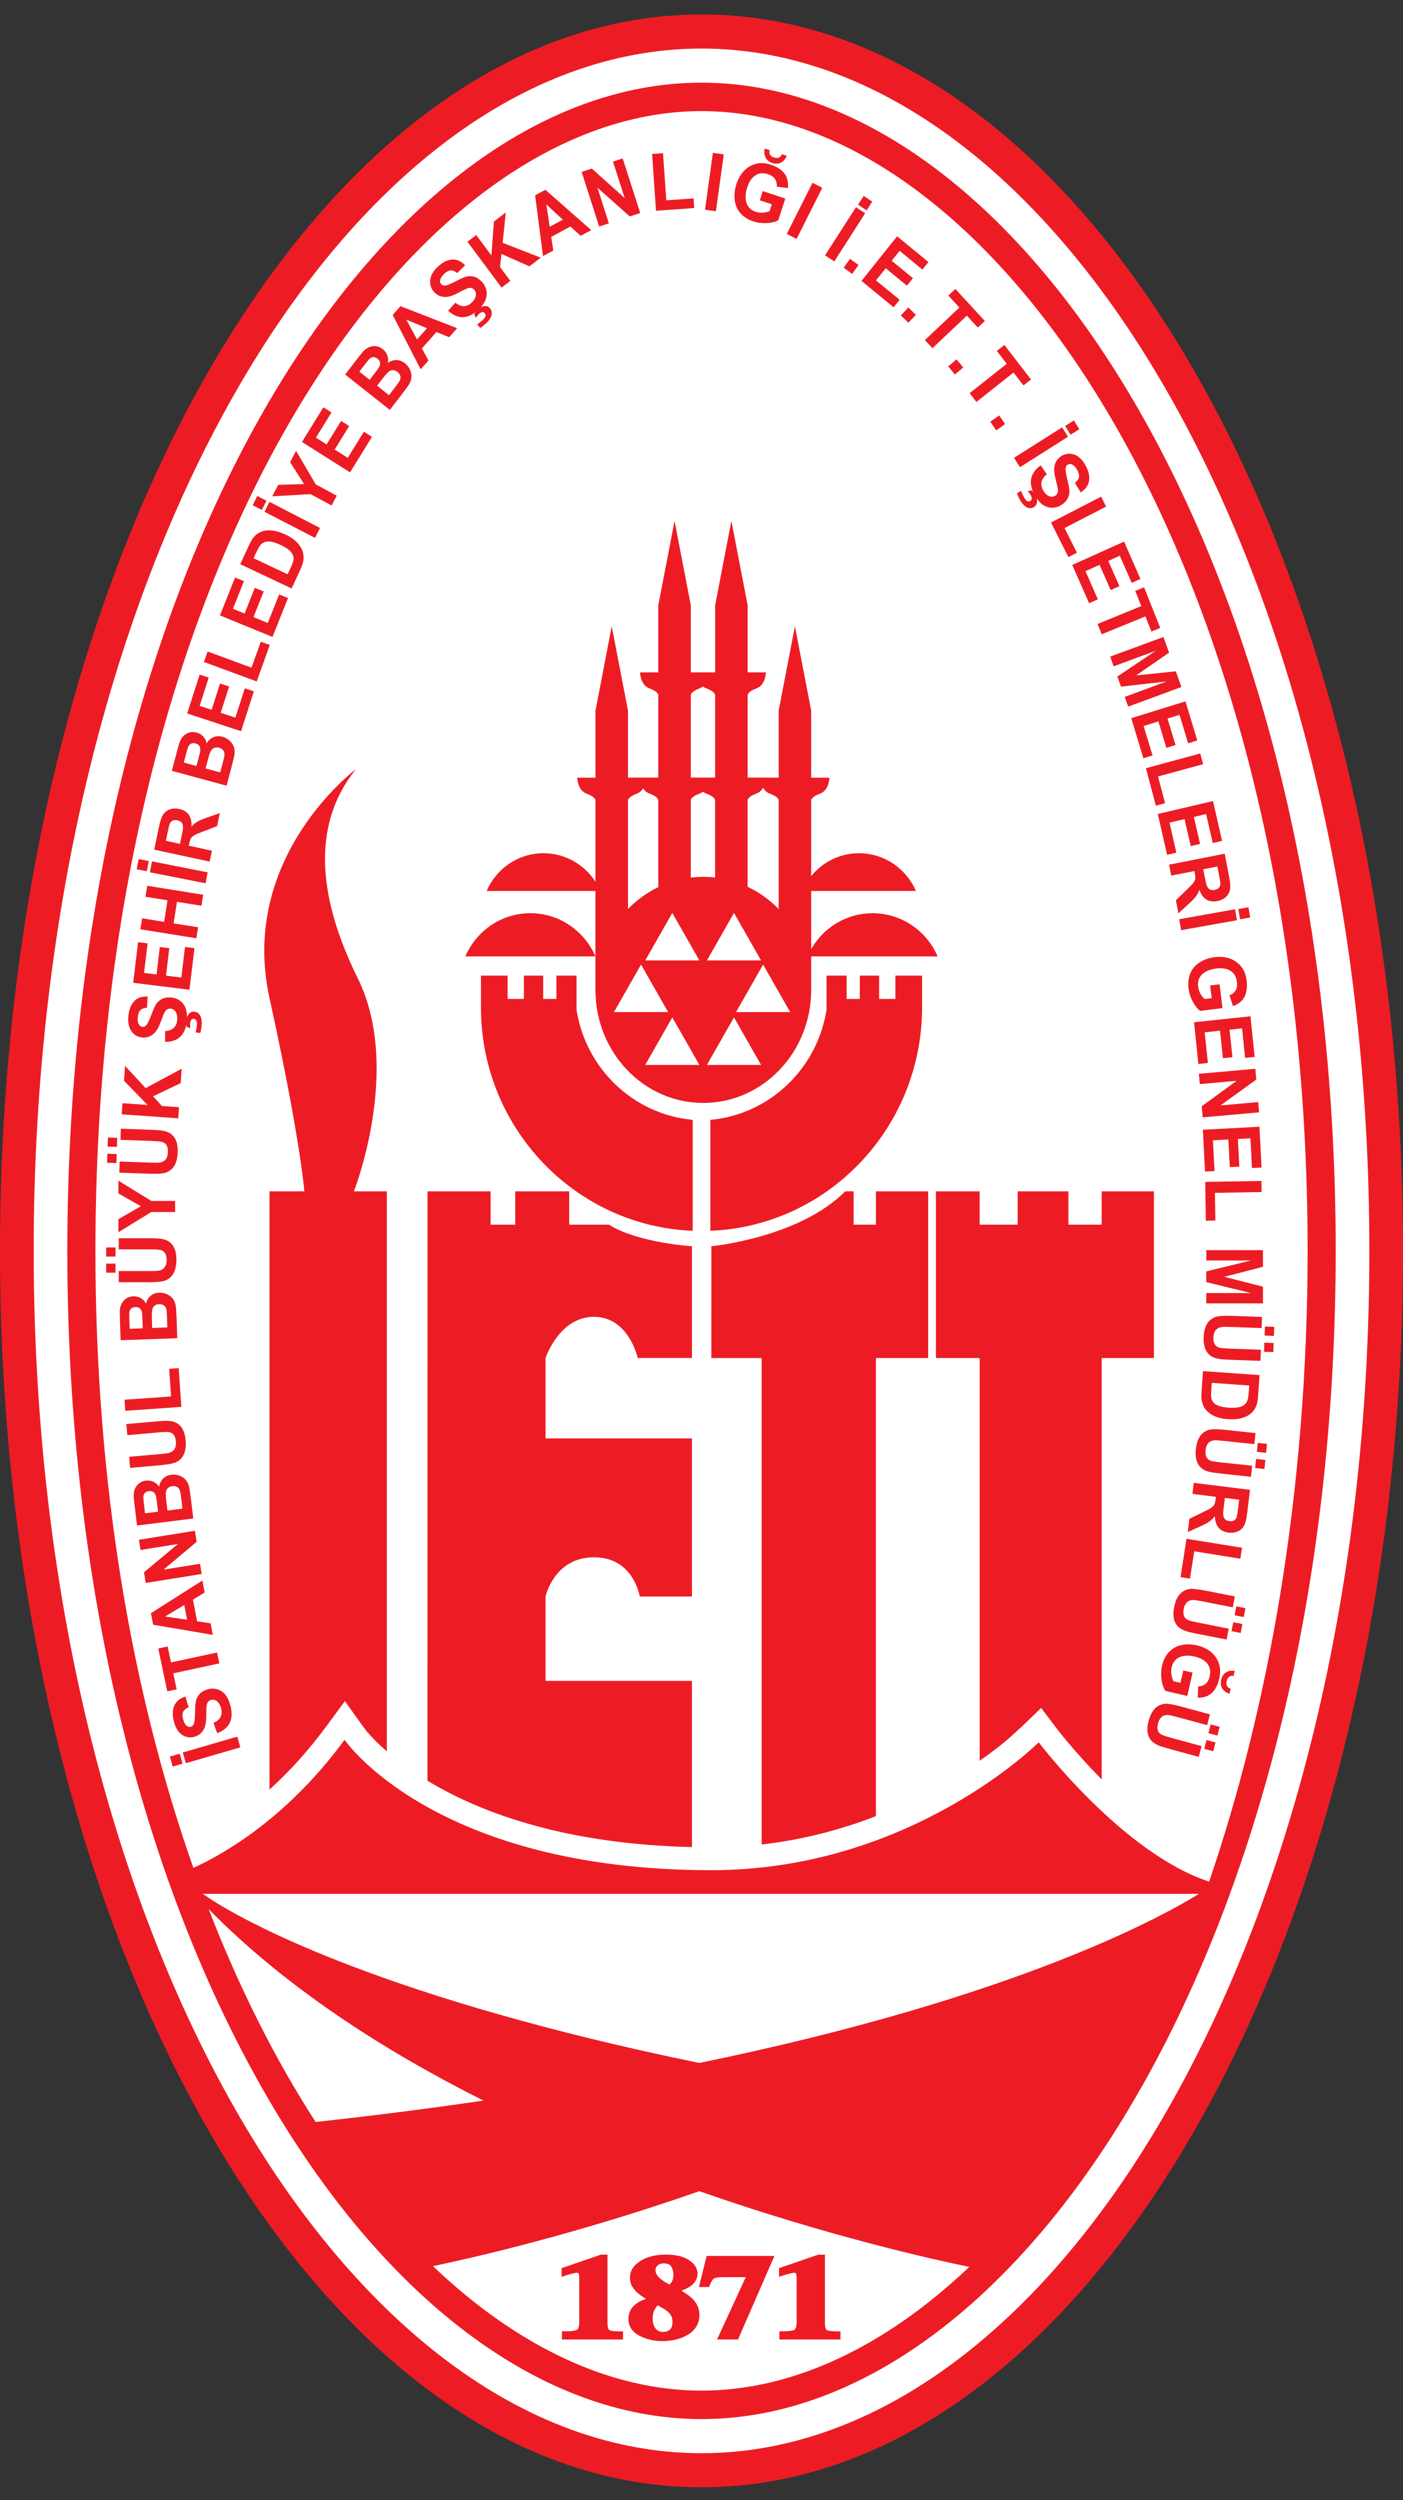 <?xml version="1.0" encoding="utf-8"?>
<!-- Generator: Adobe Illustrator 16.0.0, SVG Export Plug-In . SVG Version: 6.00 Build 0)  -->
<!DOCTYPE svg PUBLIC "-//W3C//DTD SVG 1.1//EN" "http://www.w3.org/Graphics/SVG/1.1/DTD/svg11.dtd">
<svg version="1.1" id="Layer_1" xmlns="http://www.w3.org/2000/svg" xmlns:xlink="http://www.w3.org/1999/xlink" x="0px" y="0px"
	 width="449.004px" height="800px" viewBox="-156.125 -312.126 449.004 800" enable-background="new -156.125 -312.126 449.004 800"
	 xml:space="preserve">
<rect x="-156.125" y="-312.126" width="449.004" height="800" fill="#333333" stroke="none"/>
<g>
	<path fill="#FFFFFF" d="M271.342,88.128c0,218.549-100.026,373.803-202.961,373.803c-102.934,0-202.958-155.254-202.958-373.803
		S-34.553-285.678,68.381-285.678C171.315-285.678,271.342-130.425,271.342,88.128L271.342,88.128z"/>
	<path fill="#ED1C24" d="M68.381-296.588c113.449,0,213.731,166.167,213.731,384.716S181.822,472.844,68.381,472.844
		c-113.449,0-213.73-166.167-213.73-384.716C-145.35-130.425-45.068-296.588,68.381-296.588L68.381-296.588z M-156.125,88.128
		c0-218.498,100.508-395.624,224.502-395.624S292.879-130.37,292.879,88.128c0,218.5-100.508,395.624-224.502,395.624
		C-55.609,483.752-156.125,306.628-156.125,88.128L-156.125,88.128z"/>
	<path fill="#FFFFFF" d="M271.342,88.128c0,218.549-100.026,373.803-202.961,373.803c-102.934,0-202.958-155.254-202.958-373.803
		S-34.553-285.678,68.381-285.678C171.315-285.678,271.342-130.425,271.342,88.128L271.342,88.128z M68.381-296.588
		c113.449,0,213.731,166.167,213.731,384.716S181.822,472.844,68.381,472.844c-113.449,0-213.73-166.167-213.73-384.716
		C-145.35-130.425-45.068-296.588,68.381-296.588L68.381-296.588z"/>
	<path fill="#ED1C24" d="M-79.208,246.992l-17.443,5.061l-0.968-3.43l17.438-5.056L-79.208,246.992L-79.208,246.992z
		 M-97.684,252.211l-3.169,0.924l-0.903-3.192l3.16-0.924L-97.684,252.211L-97.684,252.211z"/>
	<path fill="#ED1C24" d="M-86.63,242.451l-1.164-3.285c2.153-0.959,2.97-2.488,2.453-4.59c-0.213-0.871-0.573-1.578-1.072-2.106
		c-0.63-0.642-1.354-0.853-2.18-0.654c-0.833,0.21-1.311,0.896-1.428,2.062c-0.048,0.431-0.074,1.407-0.091,2.959
		c-0.008,1.974-0.273,3.421-0.777,4.34c-0.708,1.297-1.758,2.119-3.156,2.471c-0.959,0.246-1.884,0.202-2.774-0.132
		c-0.89-0.325-1.637-0.879-2.236-1.662c-0.634-0.827-1.116-1.891-1.441-3.21c-0.46-1.882-0.438-3.482,0.078-4.813
		c0.599-1.535,1.814-2.56,3.638-3.091l1.011,3.411c-0.89,0.396-1.472,0.897-1.75,1.513c-0.248,0.571-0.256,1.327-0.026,2.277
		c0.252,1.007,0.655,1.741,1.22,2.189c0.365,0.299,0.769,0.396,1.229,0.281c0.408-0.102,0.729-0.365,0.938-0.791
		c0.265-0.51,0.413-1.688,0.447-3.514c0.03-2.039,0.126-3.376,0.291-4.014c0.512-1.948,1.841-3.192,3.968-3.729
		c1.059-0.264,2.101-0.229,3.1,0.123c0.999,0.343,1.814,0.941,2.461,1.798c0.673,0.885,1.203,2.071,1.567,3.558
		C-81.287,238.106-82.714,240.973-86.63,242.451L-86.63,242.451z"/>
	<polygon fill="#ED1C24" points="-85.923,220.124 -100.67,223.299 -99.594,228.421 -102.593,229.067 -105.472,215.358 
		-102.468,214.707 -101.399,219.816 -86.656,216.643 	"/>
	<path fill="#ED1C24" d="M-91.354,193.612l0.738,3.808l-3.76,2.313l1.329,6.92l4.324,0.643l0.712,3.697l-19.102-3.235l-0.712-3.698
		L-91.354,193.612L-91.354,193.612z M-97.154,201.435l-6.152,3.688l7.055,1.033L-97.154,201.435L-97.154,201.435z"/>
	<polygon fill="#ED1C24" points="-91.58,191.515 -109.5,194.386 -110.035,190.966 -99.186,181.917 -111.15,183.834 
		-111.663,180.567 -93.746,177.688 -93.19,181.223 -103.779,190.121 -92.092,188.239 	"/>
	<path fill="#ED1C24" d="M-112.271,176.008l-0.851-7.004c-0.147-1.218-0.222-2.07-0.222-2.554c0.004-0.984,0.187-1.812,0.547-2.488
		c0.725-1.363,1.854-2.143,3.382-2.331c0.851-0.097,1.658,0.022,2.414,0.378c0.747,0.353,1.346,0.88,1.789,1.592
		c0.187-1.06,0.612-1.938,1.281-2.611c0.699-0.69,1.584-1.117,2.666-1.244c0.829-0.092,1.65-0.014,2.461,0.264
		c0.821,0.276,1.494,0.699,2.041,1.289c0.539,0.575,0.912,1.331,1.129,2.254c0.174,0.717,0.382,2.143,0.643,4.248l0.725,5.957
		L-112.271,176.008L-112.271,176.008z M-109.709,172.095l4.168-0.51l-0.278-2.321c-0.173-1.385-0.291-2.233-0.373-2.555
		c-0.313-1.279-1.072-1.847-2.288-1.692c-1.176,0.141-1.767,0.826-1.775,2.022c0,0.344,0.1,1.354,0.304,3.033L-109.709,172.095
		L-109.709,172.095z M-102.537,171.212l4.81-0.603l-0.395-3.271c-0.152-1.241-0.282-2.05-0.403-2.41
		c-0.382-1.165-1.207-1.653-2.466-1.504c-1.111,0.137-1.784,0.722-2.023,1.759c-0.108,0.511-0.069,1.565,0.13,3.175
		L-102.537,171.212L-102.537,171.212z"/>
	<path fill="#ED1C24" d="M-114.48,157.568l-0.308-3.553l9.79-0.857c1.567-0.141,2.574-0.276,3.008-0.408
		c1.611-0.466,2.327-1.688,2.158-3.645c-0.165-1.887-0.985-2.889-2.47-3.008c-0.629-0.049-1.658-0.009-3.082,0.119l-9.998,0.879
		l-0.309-3.544l9.49-0.848c1.745-0.149,2.943-0.221,3.599-0.198c1.437,0.049,2.565,0.36,3.391,0.932
		c1.441,1.021,2.275,2.771,2.492,5.276c0.239,2.778-0.308,4.792-1.649,6.067c-0.591,0.563-1.229,0.949-1.91,1.17
		c-1.012,0.325-2.527,0.579-4.559,0.756L-114.48,157.568L-114.48,157.568z"/>
	<polygon fill="#ED1C24" points="-98.083,138.038 -116.039,139.31 -116.282,135.757 -101.382,134.706 -101.99,125.869 
		-98.942,125.649 	"/>
	<path fill="#ED1C24" d="M-117.522,116.724l-0.243-7.048c-0.043-1.227-0.043-2.08-0.004-2.563c0.091-0.985,0.347-1.79,0.76-2.436
		c0.841-1.285,2.027-1.962,3.568-2.014c0.859-0.027,1.649,0.166,2.379,0.588c0.712,0.423,1.263,1.008,1.641,1.755
		c0.278-1.042,0.781-1.873,1.498-2.488c0.751-0.639,1.68-0.98,2.766-1.017c0.833-0.03,1.646,0.128,2.431,0.479
		c0.79,0.339,1.428,0.831,1.919,1.455c0.486,0.63,0.799,1.407,0.938,2.353c0.104,0.722,0.191,2.159,0.269,4.282l0.208,6.002
		L-117.522,116.724L-117.522,116.724z M-114.632,113.058l4.193-0.15l-0.082-2.339c-0.048-1.381-0.1-2.242-0.152-2.576
		c-0.2-1.301-0.912-1.935-2.127-1.887c-1.189,0.04-1.836,0.664-1.945,1.86c-0.026,0.334-0.008,1.354,0.043,3.046L-114.632,113.058
		L-114.632,113.058z M-107.417,112.802l4.845-0.176l-0.113-3.293c-0.043-1.244-0.104-2.063-0.191-2.436
		c-0.282-1.184-1.055-1.754-2.327-1.71c-1.12,0.044-1.845,0.563-2.162,1.573c-0.156,0.488-0.204,1.548-0.147,3.166L-107.417,112.802
		L-107.417,112.802z"/>
	<path fill="#ED1C24" d="M-118.126,98.152v-3.562h9.824c1.571,0,2.587-0.048,3.03-0.132c1.649-0.329,2.466-1.478,2.466-3.447
		c0-1.89-0.734-2.963-2.201-3.209c-0.621-0.102-1.649-0.159-3.078-0.159h-10.041v-3.561h9.528c1.754,0,2.952,0.044,3.604,0.119
		c1.424,0.18,2.526,0.584,3.295,1.226c1.35,1.143,2.032,2.963,2.032,5.474c0,2.792-0.725,4.762-2.167,5.896
		c-0.634,0.506-1.302,0.849-2.005,1.003c-1.024,0.241-2.562,0.352-4.602,0.352H-118.126L-118.126,98.152z M-119.164,95.119h-2.978
		v-2.897h2.978V95.119L-119.164,95.119z M-119.164,89.948h-2.978v-2.911h2.978V89.948L-119.164,89.948z"/>
	<polygon fill="#ED1C24" points="-100.08,75.703 -107.712,75.703 -118.226,82.158 -118.226,77.985 -111.046,73.834 -118.226,69.768 
		-118.226,65.669 -107.686,72.15 -100.08,72.15 	"/>
	<path fill="#ED1C24" d="M-117.948,63.102l0.126-3.562l9.819,0.343c1.576,0.062,2.587,0.053,3.035-0.017
		c1.654-0.273,2.509-1.394,2.579-3.36c0.07-1.89-0.634-2.989-2.088-3.284c-0.612-0.127-1.641-0.211-3.069-0.268l-10.032-0.352
		l0.126-3.564l9.52,0.339c1.75,0.063,2.948,0.143,3.599,0.248c1.416,0.225,2.5,0.675,3.243,1.341
		c1.311,1.187,1.923,3.034,1.841,5.54c-0.1,2.796-0.881,4.731-2.366,5.821c-0.651,0.479-1.333,0.792-2.041,0.923
		c-1.033,0.194-2.57,0.26-4.61,0.185L-117.948,63.102L-117.948,63.102z M-118.881,60.033l-2.978-0.102l0.1-2.896l2.978,0.101
		L-118.881,60.033L-118.881,60.033z M-118.704,54.867l-2.978-0.105l0.096-2.909l2.978,0.103L-118.704,54.867L-118.704,54.867z"/>
	<polygon fill="#ED1C24" points="-99.077,45.713 -117.175,44.43 -116.932,40.877 -108.893,41.444 -116.438,33.702 -116.108,28.925 
		-109.518,36.047 -97.983,29.844 -98.3,34.441 -107.13,38.676 -104.3,41.774 -98.83,42.157 	"/>
	<path fill="#ED1C24" d="M-103.292,21.271l0.018-3.48c2.344-0.151,3.629-1.306,3.851-3.462c0.091-0.894-0.009-1.673-0.299-2.345
		c-0.374-0.818-0.981-1.277-1.824-1.367c-0.855-0.09-1.537,0.387-2.041,1.439c-0.191,0.383-0.556,1.302-1.085,2.75
		c-0.682,1.846-1.416,3.117-2.201,3.81c-1.107,0.971-2.37,1.382-3.799,1.229c-0.981-0.104-1.841-0.468-2.561-1.086
		c-0.721-0.615-1.233-1.398-1.537-2.339c-0.321-0.996-0.408-2.168-0.269-3.513c0.2-1.931,0.764-3.43,1.697-4.502
		c1.081-1.234,2.57-1.784,4.463-1.642l-0.204,3.561c-0.972,0.058-1.684,0.328-2.153,0.809c-0.425,0.46-0.694,1.167-0.79,2.13
		c-0.104,1.031,0.026,1.859,0.399,2.484c0.243,0.407,0.591,0.631,1.064,0.681c0.43,0.044,0.812-0.089,1.15-0.411
		c0.425-0.395,0.964-1.449,1.61-3.155c0.716-1.91,1.264-3.13,1.62-3.664c1.146-1.653,2.809-2.359,4.992-2.131
		c1.085,0.112,2.049,0.508,2.87,1.189c0.821,0.667,1.385,1.513,1.707,2.54c0.334,1.066,0.425,2.363,0.26,3.884
		C-96.798,19.048-99.116,21.239-103.292,21.271L-103.292,21.271z M-92.04,18.395l-1.455-0.159c0.174-0.811,0.3-1.559,0.369-2.246
		c0.139-1.315-0.182-2.016-0.951-2.098c-0.69-0.072-1.09,0.396-1.194,1.409c-0.052,0.508-0.026,1.04,0.083,1.593l-1.186-0.441
		c-0.156-0.648-0.2-1.328-0.122-2.049c0.087-0.813,0.33-1.482,0.729-2.003c0.486-0.618,1.125-0.884,1.91-0.802
		c0.725,0.077,1.281,0.429,1.671,1.049c0.534,0.842,0.729,1.981,0.578,3.427C-91.71,17.111-91.857,17.876-92.04,18.395
		L-92.04,18.395z"/>
	<polygon fill="#ED1C24" points="-95.496,4.576 -113.503,2.341 -111.932,-10.645 -108.884,-10.262 -110.026,-0.816 -106.036,-0.322 
		-104.973,-9.108 -101.938,-8.73 -103.001,0.057 -98.1,0.669 -96.919,-9.115 -93.88,-8.737 	"/>
	<polygon fill="#ED1C24" points="-93.281,-11.896 -111.202,-14.773 -110.646,-18.284 -103.596,-17.154 -102.52,-24.048 
		-109.57,-25.178 -109.014,-28.698 -91.102,-25.826 -91.653,-22.305 -99.485,-23.562 -100.562,-16.668 -92.726,-15.413 	"/>
	<path fill="#ED1C24" d="M-90.338-29.5l-17.808-3.507l0.668-3.495l17.813,3.509L-90.338-29.5L-90.338-29.5z M-109.145-33.336
		l-3.23-0.636l0.625-3.262l3.234,0.637L-109.145-33.336L-109.145-33.336z"/>
	<path fill="#ED1C24" d="M-89.031-36.429l-17.743-3.823l1.537-7.33c0.321-1.521,0.647-2.62,0.981-3.291
		c0.556-1.126,1.381-1.882,2.466-2.264c0.92-0.324,1.902-0.374,2.952-0.154c2.839,0.612,4.172,2.486,3.985,5.619
		c0.695-0.752,1.485-1.354,2.362-1.806c0.53-0.262,1.467-0.631,2.813-1.103l3.907-1.358l-0.877,4.163l-4.393,1.688
		c-1.311,0.506-2.023,0.785-2.132,0.833c-0.925,0.424-1.532,0.864-1.823,1.328c-0.204,0.343-0.391,0.915-0.56,1.71l-0.147,0.708
		l7.406,1.594L-89.031-36.429L-89.031-36.429z M-98.539-42.119l0.542-2.576c0.269-1.279,0.408-2.018,0.426-2.212
		c0.095-0.954-0.087-1.655-0.53-2.105c-0.313-0.311-0.729-0.528-1.259-0.64c-1.237-0.266-2.075,0.171-2.518,1.314
		c-0.096,0.244-0.287,1.086-0.599,2.53l-0.564,2.719L-98.539-42.119L-98.539-42.119z"/>
	<path fill="#ED1C24" d="M-101.135-65.478l1.802-6.811c0.313-1.189,0.556-2.005,0.738-2.453c0.365-0.915,0.847-1.614,1.424-2.104
		c1.181-0.985,2.509-1.272,3.998-0.868c0.829,0.224,1.528,0.648,2.097,1.266c0.564,0.611,0.92,1.328,1.068,2.154
		c0.568-0.917,1.285-1.561,2.153-1.93c0.903-0.383,1.884-0.438,2.935-0.149c0.808,0.218,1.537,0.613,2.188,1.18
		c0.656,0.563,1.129,1.215,1.415,1.967c0.278,0.743,0.356,1.585,0.217,2.526c-0.104,0.73-0.434,2.12-0.976,4.182l-1.533,5.799
		L-101.135-65.478L-101.135-65.478z M-97.31-68.129l4.055,1.099l0.599-2.251c0.356-1.341,0.556-2.179,0.599-2.517
		c0.183-1.301-0.317-2.117-1.493-2.436c-1.146-0.31-1.945,0.09-2.396,1.207c-0.126,0.314-0.408,1.289-0.833,2.922L-97.31-68.129
		L-97.31-68.129z M-90.338-66.239l4.688,1.271l0.842-3.184c0.321-1.211,0.486-2.002,0.517-2.388
		c0.074-1.218-0.503-1.989-1.732-2.325c-1.085-0.292-1.923-0.004-2.518,0.859c-0.295,0.429-0.651,1.423-1.059,2.99L-90.338-66.239
		L-90.338-66.239z"/>
	<polygon fill="#ED1C24" points="-78.973,-78.156 -96.225,-83.832 -92.235,-96.272 -89.322,-95.313 -92.222,-86.259 
		-88.402,-85.004 -85.697,-93.423 -82.788,-92.467 -85.493,-84.045 -80.796,-82.5 -77.788,-91.873 -74.883,-90.915 	"/>
	<polygon fill="#ED1C24" points="-73.972,-94.078 -90.876,-100.315 -89.678,-103.66 -75.639,-98.481 -72.652,-106.802 
		-69.778,-105.75 	"/>
	<polygon fill="#ED1C24" points="-68.914,-108.318 -85.736,-115.204 -80.9,-127.333 -78.053,-126.165 -81.568,-117.341 
		-77.844,-115.815 -74.571,-124.028 -71.731,-122.865 -75.009,-114.659 -70.429,-112.786 -66.783,-121.92 -63.952,-120.764 	"/>
	<path fill="#ED1C24" d="M-79.238-131.59l2.718-5.903c0.616-1.339,1.185-2.302,1.715-2.896c1.441-1.623,3.43-2.277,5.982-1.967
		c1.215,0.147,2.596,0.584,4.133,1.314c2.809,1.323,4.601,3.066,5.391,5.228c0.295,0.833,0.391,1.792,0.269,2.888
		c-0.095,0.815-0.412,1.82-0.968,3.023l-2.795,6.076L-79.238-131.59L-79.238-131.59z M-74.97-133.505l10.892,5.142l1.112-2.409
		c0.412-0.895,0.655-1.569,0.742-2.024c0.213-1.198-0.213-2.275-1.29-3.225c-0.629-0.563-1.584-1.143-2.861-1.746
		c-2.206-1.04-3.898-1.337-5.092-0.893c-0.56,0.211-1.046,0.589-1.463,1.13c-0.313,0.407-0.773,1.266-1.381,2.577L-74.97-133.505
		L-74.97-133.505z"/>
	<path fill="#ED1C24" d="M-55.305-140.014l-16.167-8.343l1.598-3.174l16.167,8.347L-55.305-140.014L-55.305-140.014z
		 M-72.331-148.953l-2.935-1.512l1.485-2.958l2.935,1.512L-72.331-148.953L-72.331-148.953z"/>
	<polygon fill="#ED1C24" points="-50.004,-150.384 -56.746,-154.013 -69.014,-153.305 -67.086,-156.988 -58.821,-157.241 
		-63.275,-164.244 -61.373,-167.865 -55.079,-157.133 -48.358,-153.512 	"/>
	<polygon fill="#ED1C24" points="-44.095,-160.974 -59.481,-170.706 -52.639,-181.8 -50.034,-180.151 -55.014,-172.079 
		-51.606,-169.923 -46.969,-177.433 -44.373,-175.794 -49.01,-168.285 -44.825,-165.632 -39.667,-173.987 -37.08,-172.35 	"/>
	<path fill="#ED1C24" d="M-45.676-192.286l4.29-5.556c0.747-0.967,1.285-1.62,1.624-1.967c0.694-0.692,1.402-1.152,2.127-1.367
		c1.468-0.446,2.805-0.185,4.021,0.778c0.673,0.537,1.155,1.203,1.441,1.999c0.287,0.785,0.334,1.589,0.152,2.409
		c0.873-0.622,1.784-0.932,2.722-0.927c0.986,0.004,1.906,0.348,2.761,1.022c0.66,0.523,1.181,1.169,1.562,1.95
		c0.387,0.773,0.569,1.567,0.547,2.367c-0.026,0.796-0.287,1.598-0.777,2.409c-0.377,0.629-1.215,1.783-2.513,3.463l-3.647,4.73
		L-45.676-192.286L-45.676-192.286z M-41.13-193.207l3.304,2.614l1.424-1.84c0.842-1.09,1.346-1.784,1.519-2.076
		c0.673-1.125,0.53-2.07-0.434-2.838c-0.933-0.736-1.823-0.684-2.67,0.167c-0.239,0.24-0.873,1.026-1.897,2.361L-41.13-193.207
		L-41.13-193.207z M-35.447-188.71l3.82,3.026l2.005-2.599c0.76-0.984,1.225-1.651,1.398-1.994c0.539-1.09,0.304-2.031-0.694-2.822
		c-0.886-0.699-1.771-0.765-2.657-0.207c-0.434,0.279-1.137,1.053-2.127,2.331L-35.447-188.71L-35.447-188.71z"/>
	<path fill="#ED1C24" d="M-9.817-207.107l-2.562,2.877l-4.077-1.646l-4.658,5.24l2.102,3.871l-2.501,2.81l-8.942-17.402l2.488-2.801
		L-9.817-207.107L-9.817-207.107z M-19.481-207.096l-6.606-2.757l3.429,6.335L-19.481-207.096L-19.481-207.096z"/>
	<path fill="#ED1C24" d="M-12.708-212.688l2.31-2.579c1.841,1.475,3.56,1.488,5.149,0.04c0.66-0.603,1.102-1.253,1.319-1.95
		c0.269-0.859,0.121-1.611-0.451-2.251c-0.573-0.645-1.397-0.752-2.466-0.311c-0.391,0.159-1.268,0.594-2.622,1.315
		c-1.728,0.91-3.113,1.354-4.15,1.336c-1.467-0.027-2.674-0.576-3.638-1.663c-0.66-0.747-1.055-1.593-1.19-2.539
		c-0.13-0.945,0.009-1.877,0.408-2.781c0.417-0.954,1.12-1.886,2.119-2.796c1.424-1.301,2.839-2.031,4.237-2.193
		c1.615-0.185,3.082,0.419,4.402,1.807l-2.505,2.501c-0.76-0.611-1.472-0.895-2.131-0.851c-0.621,0.046-1.285,0.394-1.997,1.044
		c-0.755,0.694-1.207,1.4-1.346,2.121c-0.086,0.464,0.026,0.873,0.339,1.225c0.287,0.325,0.66,0.481,1.129,0.472
		c0.573-0.009,1.667-0.427,3.277-1.251c1.797-0.932,3.009-1.473,3.625-1.622c1.945-0.453,3.646,0.145,5.114,1.798
		c0.738,0.827,1.189,1.768,1.354,2.832c0.165,1.053,0.026,2.062-0.417,3.042c-0.456,1.022-1.242,2.049-2.37,3.071
		C-6.414-209.947-9.587-209.884-12.708-212.688L-12.708-212.688z M-2.446-207.204l-0.981-1.099c0.668-0.489,1.254-0.959,1.763-1.418
		c0.972-0.888,1.198-1.623,0.677-2.203c-0.46-0.521-1.068-0.442-1.815,0.239c-0.382,0.341-0.708,0.757-0.99,1.238l-0.594-1.13
		c0.312-0.584,0.729-1.122,1.262-1.602c0.599-0.55,1.225-0.88,1.867-0.996c0.773-0.125,1.42,0.104,1.945,0.703
		c0.486,0.547,0.668,1.183,0.547,1.908c-0.156,0.987-0.764,1.967-1.832,2.936C-1.352-207.934-1.969-207.461-2.446-207.204
		L-2.446-207.204z"/>
	<polygon fill="#ED1C24" points="4.387,-220.104 -6.526,-234.775 -3.718,-236.918 1.131,-230.405 1.956,-241.251 5.733,-244.132 
		4.743,-234.422 16.934,-229.676 13.295,-226.901 4.353,-230.874 3.901,-226.681 7.2,-222.247 	"/>
	<path fill="#ED1C24" d="M33.083-238.491l-3.377,1.818l-3.282-2.961l-6.147,3.309l0.668,4.368l-3.295,1.776l-2.522-19.449
		l3.282-1.77L33.083-238.491L33.083-238.491z M23.993-241.832l-5.279-4.881l1.085,7.136L23.993-241.832L23.993-241.832z"/>
	<polygon fill="#ED1C24" points="35.622,-239.643 30.019,-257.121 33.273,-258.188 43.797,-248.752 40.05,-260.421 43.159,-261.443 
		48.764,-243.969 45.408,-242.868 35.08,-252.065 38.73,-240.665 	"/>
	<polygon fill="#ED1C24" points="53.816,-244.686 52.565,-262.865 56.064,-263.114 57.111,-248.027 65.833,-248.643 66.05,-245.554 
			"/>
	<polygon fill="#ED1C24" points="69.501,-245.024 72.023,-263.217 75.506,-262.721 72.987,-244.523 	"/>
	<path fill="#ED1C24" d="M87.04-248.031l0.941-2.944l7.211,2.372l-2.244,6.96c-1.06,0.563-2.379,0.866-3.95,0.914
		c-1.45,0.04-2.787-0.141-3.989-0.541c-1.658-0.545-3.009-1.372-4.038-2.483c-1.115-1.22-1.767-2.688-1.966-4.408
		c-0.191-1.636-0.018-3.292,0.512-4.971c0.582-1.778,1.42-3.246,2.535-4.399c1.207-1.224,2.653-1.993,4.333-2.306
		c1.25-0.229,2.674-0.086,4.241,0.438c3.98,1.314,5.795,3.801,5.404,7.455l-3.533-0.436c0.087-2.018-0.852-3.354-2.84-4.003
		c-1.614-0.529-3.012-0.374-4.185,0.477c-1.076,0.76-1.901,2.018-2.461,3.763c-0.577,1.807-0.682,3.363-0.317,4.679
		c0.417,1.536,1.438,2.571,3.065,3.106c1.397,0.459,2.873,0.394,4.393-0.198l0.712-2.218L87.04-248.031L87.04-248.031z
		 M94.125-262.789l1.55,0.508c-0.438,1.044-1.06,1.774-1.894,2.19c-0.815,0.413-1.731,0.457-2.743,0.121
		c-1.021-0.334-1.745-0.915-2.162-1.739c-0.417-0.822-0.499-1.787-0.252-2.888l1.555,0.507c-0.27,1.181,0.212,1.972,1.424,2.368
		C92.81-261.327,93.651-261.681,94.125-262.789L94.125-262.789z"/>
	<polygon fill="#ED1C24" points="95.675,-237.279 103.901,-253.65 107.031,-252.032 98.809,-235.664 	"/>
	<path fill="#ED1C24" d="M107.917-230.414l9.889-15.406l2.948,1.939l-9.886,15.409L107.917-230.414L107.917-230.414z
		 M118.475-246.631l1.788-2.796l2.753,1.811l-1.789,2.794L118.475-246.631L118.475-246.631z"/>
	<polygon fill="#ED1C24" points="113.873,-226.461 115.913,-229.306 118.631,-227.317 116.59,-224.472 	"/>
	<polygon fill="#ED1C24" points="119.568,-222.238 130.978,-236.514 141.015,-228.284 139.083,-225.868 131.785,-231.858 
		129.241,-228.695 136.048,-223.12 134.121,-220.717 127.331,-226.285 124.214,-222.398 131.785,-216.2 129.857,-213.797 	"/>
	<polygon fill="#ED1C24" points="132.167,-211.203 134.581,-213.737 136.986,-211.388 134.572,-208.857 	"/>
	<polygon fill="#ED1C24" points="139.877,-203.315 150.895,-213.724 147.37,-217.556 149.618,-219.673 159.056,-209.42 
		156.815,-207.305 153.291,-211.121 142.278,-200.708 	"/>
	<polygon fill="#ED1C24" points="147.335,-194.87 149.983,-197.129 152.145,-194.546 149.476,-192.281 	"/>
	<polygon fill="#ED1C24" points="154.193,-186.32 166.071,-195.716 162.885,-199.84 165.308,-201.752 173.825,-190.71 
		171.411,-188.795 168.229,-192.911 156.353,-183.51 	"/>
	<polygon fill="#ED1C24" points="160.797,-177.179 163.648,-179.202 165.551,-176.428 162.72,-174.412 	"/>
	<path fill="#ED1C24" d="M168.416-165.651l15.386-9.736l1.866,3.02l-15.39,9.738L168.416-165.651L168.416-165.651z M184.757-175.83
		l2.796-1.769l1.736,2.813l-2.796,1.77L184.757-175.83L184.757-175.83z"/>
	<path fill="#ED1C24" d="M176.934-163.216l1.953,2.86c-1.827,1.491-2.231,3.184-1.198,5.074c0.435,0.783,0.955,1.37,1.572,1.744
		c0.776,0.458,1.532,0.477,2.279,0.057c0.751-0.418,1.028-1.211,0.846-2.363c-0.061-0.424-0.277-1.387-0.664-2.886
		c-0.481-1.909-0.612-3.377-0.355-4.399c0.355-1.436,1.168-2.506,2.418-3.209c0.864-0.486,1.763-0.684,2.709-0.602
		c0.946,0.086,1.806,0.426,2.579,1.026c0.833,0.625,1.571,1.534,2.214,2.719c0.929,1.697,1.311,3.254,1.163,4.672
		c-0.187,1.641-1.099,2.955-2.727,3.939l-1.845-3.034c0.769-0.611,1.202-1.247,1.307-1.912c0.087-0.623-0.096-1.357-0.556-2.203
		c-0.495-0.91-1.076-1.508-1.741-1.805c-0.438-0.189-0.838-0.176-1.259,0.059c-0.373,0.211-0.612,0.543-0.699,1.002
		c-0.121,0.572,0.035,1.748,0.461,3.522c0.486,1.98,0.737,3.295,0.742,3.943c0,2.016-0.968,3.566-2.87,4.641
		c-0.968,0.541-1.971,0.771-3.038,0.694c-1.042-0.072-1.993-0.438-2.84-1.09c-0.872-0.679-1.685-1.688-2.422-3.029
		C172.888-157.623,173.521-160.76,176.934-163.216L176.934-163.216z M169.35-154.323l1.28-0.714
		c0.313,0.765,0.643,1.449,0.973,2.058c0.638,1.157,1.294,1.543,1.962,1.165c0.607-0.343,0.66-0.955,0.178-1.851
		c-0.256-0.448-0.568-0.864-0.977-1.255l1.225-0.33c0.486,0.438,0.907,0.974,1.254,1.603c0.392,0.716,0.569,1.405,0.534,2.063
		c-0.052,0.789-0.416,1.383-1.111,1.769c-0.634,0.356-1.289,0.394-1.962,0.108c-0.912-0.378-1.72-1.2-2.414-2.466
		C169.796-153.077,169.488-153.792,169.35-154.323L169.35-154.323z"/>
	<polygon fill="#ED1C24" points="180.232,-144.933 196.27,-153.202 197.863,-150.032 184.557,-143.162 188.516,-135.27 
		185.799,-133.865 	"/>
	<polygon fill="#ED1C24" points="187.031,-131.353 203.611,-138.823 208.859,-126.877 206.063,-125.613 202.234,-134.306 
		198.566,-132.65 202.122,-124.558 199.326,-123.298 195.771,-131.388 191.269,-129.359 195.219,-120.355 192.428,-119.093 	"/>
	<polygon fill="#ED1C24" points="195.141,-112.465 209.111,-118.185 207.184,-123.037 210.015,-124.204 215.196,-111.205 
		212.367,-110.045 210.426,-114.883 196.452,-109.166 	"/>
	<polygon fill="#ED1C24" points="199.174,-102.025 216.221,-108.31 218.022,-103.305 207.474,-96.01 220.163,-97.321 
		221.978,-92.307 204.936,-86.019 203.811,-89.128 217.22,-94.074 202.625,-92.418 201.462,-95.641 213.703,-103.867 
		200.29,-98.919 	"/>
	<polygon fill="#ED1C24" points="205.916,-82.333 223.271,-87.703 227.04,-75.197 224.109,-74.289 221.361,-83.39 217.515,-82.203 
		220.072,-73.735 217.159,-72.829 214.598,-81.292 209.87,-79.835 212.724,-70.411 209.789,-69.505 	"/>
	<polygon fill="#ED1C24" points="210.613,-66.313 227.995,-71.033 228.897,-67.589 214.476,-63.675 216.737,-55.122 
		213.785,-54.321 	"/>
	<polygon fill="#ED1C24" points="214.406,-51.673 232.071,-55.805 234.976,-43.059 231.997,-42.362 229.875,-51.637 
		225.954,-50.718 227.926,-42.092 224.947,-41.395 222.968,-50.026 218.157,-48.901 220.346,-39.296 217.385,-38.599 	"/>
	<path fill="#ED1C24" d="M218.014-35.451l17.809-3.509l1.402,7.362c0.295,1.526,0.426,2.664,0.373,3.416
		c-0.082,1.257-0.547,2.278-1.389,3.058c-0.721,0.661-1.606,1.102-2.666,1.311c-2.856,0.563-4.793-0.641-5.835-3.6
		c-0.347,0.97-0.833,1.838-1.476,2.599c-0.387,0.456-1.103,1.161-2.162,2.13l-3.065,2.8l-0.808-4.183l3.396-3.292
		c1.016-0.983,1.563-1.516,1.646-1.606c0.682-0.757,1.072-1.405,1.163-1.945c0.065-0.396,0.013-0.997-0.144-1.796l-0.13-0.708
		l-7.441,1.464L218.014-35.451L218.014-35.451z M228.963-33.98l0.49,2.589c0.252,1.284,0.404,2.016,0.465,2.201
		c0.282,0.918,0.721,1.495,1.303,1.73c0.403,0.167,0.868,0.193,1.402,0.09c1.232-0.244,1.84-0.979,1.806-2.207
		c-0.009-0.262-0.156-1.116-0.435-2.562l-0.521-2.728L228.963-33.98L228.963-33.98z"/>
	<path fill="#ED1C24" d="M221.266-17.992l17.869-3.188l0.607,3.506l-17.869,3.188L221.266-17.992L221.266-17.992z M240.168-21.239
		l3.243-0.581l0.568,3.274l-3.238,0.58L240.168-21.239L240.168-21.239z"/>
	<path fill="#ED1C24" d="M231.15,3.204l3.035-0.373l0.925,7.617l-7.168,0.892c-0.955-0.747-1.779-1.829-2.491-3.242
		c-0.651-1.319-1.051-2.62-1.207-3.9c-0.209-1.75-0.035-3.335,0.521-4.757c0.625-1.541,1.658-2.766,3.104-3.669
		c1.394-0.866,2.938-1.411,4.676-1.622c1.823-0.229,3.494-0.072,5.001,0.468c1.606,0.591,2.904,1.589,3.898,2.999
		c0.729,1.053,1.202,2.418,1.394,4.08c0.508,4.218-0.951,6.923-4.381,8.107l-1.103-3.427c1.837-0.769,2.64-2.201,2.375-4.293
		c-0.204-1.701-0.938-2.917-2.192-3.643c-1.142-0.666-2.609-0.888-4.411-0.666c-1.857,0.233-3.29,0.792-4.323,1.68
		c-1.207,1.036-1.689,2.416-1.48,4.137c0.178,1.482,0.854,2.8,2.035,3.953l2.293-0.283L231.15,3.204L231.15,3.204z"/>
	<polygon fill="#ED1C24" points="226.011,14.977 244.058,13.06 245.403,26.065 242.355,26.39 241.366,16.927 237.372,17.351 
		238.292,26.155 235.24,26.484 234.329,17.674 229.419,18.201 230.435,27.998 227.387,28.32 	"/>
	<polygon fill="#ED1C24" points="227.561,31.464 245.629,29.866 245.925,33.32 234.48,41.581 246.55,40.508 246.836,43.805 
		228.764,45.408 228.464,41.847 239.621,33.72 227.843,34.764 	"/>
	<polygon fill="#ED1C24" points="228.828,49.365 246.936,48.402 247.609,61.462 244.544,61.625 244.058,52.119 240.037,52.331 
		240.507,61.176 237.441,61.335 236.99,52.493 232.05,52.752 232.57,62.597 229.515,62.759 	"/>
	<polygon fill="#ED1C24" points="229.575,66.057 247.565,65.74 247.617,69.302 232.688,69.561 232.84,78.42 229.792,78.473 	"/>
	<polygon fill="#ED1C24" points="229.922,87.895 248.064,87.895 248.064,93.228 235.696,96.429 248.064,99.59 248.064,104.932 
		229.922,104.932 229.922,101.621 244.214,101.621 229.922,98.126 229.922,94.692 244.214,91.205 229.922,91.205 	"/>
	<path fill="#ED1C24" d="M247.757,109.259l-0.117,3.561l-9.82-0.343c-1.576-0.062-2.588-0.053-3.035,0.022
		c-1.658,0.276-2.509,1.394-2.578,3.354c-0.074,1.891,0.629,2.98,2.093,3.289c0.611,0.113,1.632,0.21,3.073,0.263l10.028,0.353
		l-0.121,3.562l-9.525-0.339c-1.754-0.058-2.943-0.141-3.604-0.251c-1.415-0.229-2.5-0.668-3.238-1.336
		c-1.311-1.196-1.937-3.043-1.841-5.545c0.091-2.787,0.886-4.727,2.37-5.816c0.647-0.476,1.329-0.792,2.032-0.924
		c1.033-0.197,2.579-0.263,4.619-0.188L247.757,109.259L247.757,109.259z M248.686,112.331l2.979,0.102l-0.096,2.901l-2.979-0.105
		L248.686,112.331L248.686,112.331z M248.503,117.498l2.979,0.101l-0.091,2.906l-2.982-0.097L248.503,117.498L248.503,117.498z"/>
	<path fill="#ED1C24" d="M246.975,127.873l-0.455,6.49c-0.092,1.477-0.291,2.585-0.586,3.319c-0.765,2.035-2.396,3.377-4.889,4.014
		c-1.189,0.304-2.631,0.396-4.324,0.277c-3.082-0.22-5.383-1.191-6.885-2.923c-0.573-0.66-0.999-1.531-1.269-2.595
		c-0.204-0.801-0.26-1.847-0.165-3.17l0.461-6.684L246.975,127.873L246.975,127.873z M243.667,131.206l-11.982-0.849l-0.182,2.66
		c-0.069,0.985-0.062,1.706,0.021,2.154c0.222,1.201,1.003,2.045,2.34,2.532c0.79,0.3,1.884,0.497,3.277,0.599
		c2.436,0.167,4.12-0.167,5.075-1.021c0.451-0.399,0.773-0.932,0.969-1.583c0.151-0.496,0.273-1.464,0.373-2.91L243.667,131.206
		L243.667,131.206z"/>
	<path fill="#ED1C24" d="M245.673,146.437l-0.365,3.534l-9.768-1.032c-1.571-0.163-2.579-0.237-3.034-0.193
		c-1.668,0.153-2.601,1.209-2.805,3.16c-0.195,1.883,0.43,3.025,1.857,3.439c0.612,0.162,1.62,0.315,3.053,0.47l9.984,1.06
		l-0.364,3.535l-9.481-1.007c-1.745-0.185-2.926-0.352-3.573-0.497c-1.394-0.325-2.461-0.844-3.147-1.574
		c-1.224-1.275-1.719-3.161-1.454-5.658c0.282-2.774,1.202-4.656,2.766-5.637c0.677-0.435,1.389-0.695,2.101-0.778
		c1.042-0.123,2.588-0.083,4.611,0.141L245.673,146.437L245.673,146.437z M246.394,149.558l2.97,0.313l-0.296,2.889l-2.961-0.313
		L246.394,149.558L246.394,149.558z M245.863,154.706l2.97,0.313l-0.304,2.897l-2.961-0.313L245.863,154.706L245.863,154.706z"/>
	<path fill="#ED1C24" d="M225.902,162.353l18.008,2.242l-0.898,7.438c-0.187,1.539-0.422,2.665-0.695,3.368
		c-0.464,1.17-1.202,1.987-2.257,2.472c-0.891,0.404-1.862,0.545-2.931,0.413c-2.874-0.361-4.358-2.11-4.45-5.25
		c-0.638,0.813-1.367,1.477-2.2,2.005c-0.495,0.304-1.398,0.756-2.701,1.345l-3.776,1.707l0.512-4.226l4.229-2.071
		c1.259-0.615,1.945-0.953,2.054-1.02c0.881-0.501,1.445-0.994,1.702-1.486c0.178-0.352,0.313-0.94,0.421-1.75l0.087-0.721
		l-7.511-0.932L225.902,162.353L225.902,162.353z M235.879,167.18l-0.321,2.62c-0.152,1.293-0.234,2.04-0.234,2.233
		c-0.009,0.959,0.234,1.645,0.707,2.058c0.33,0.286,0.777,0.463,1.315,0.523c1.246,0.154,2.05-0.355,2.384-1.534
		c0.082-0.255,0.199-1.107,0.378-2.567l0.334-2.761L235.879,167.18L235.879,167.18z"/>
	<polygon fill="#ED1C24" points="223.597,180.256 241.37,183.113 240.819,186.626 226.076,184.256 224.699,193.006 221.674,192.522 
			"/>
	<path fill="#ED1C24" d="M239.074,198.695l-0.665,3.495l-9.646-1.899c-1.551-0.304-2.549-0.462-3.009-0.452
		c-1.676,0-2.688,0.967-3.057,2.901c-0.348,1.855,0.161,3.051,1.563,3.578c0.59,0.22,1.58,0.466,2.995,0.747l9.854,1.944
		l-0.668,3.49l-9.352-1.837c-1.719-0.334-2.883-0.611-3.508-0.818c-1.381-0.448-2.37-1.063-3.013-1.838
		c-1.111-1.38-1.424-3.297-0.955-5.769c0.521-2.729,1.602-4.528,3.243-5.359c0.716-0.378,1.437-0.571,2.148-0.602
		c1.051-0.027,2.588,0.157,4.585,0.554L239.074,198.695L239.074,198.695z M239.529,201.878l2.927,0.572l-0.543,2.849l-2.931-0.581
		L239.529,201.878L239.529,201.878z M238.553,206.952l2.926,0.58l-0.547,2.862l-2.926-0.58L238.553,206.952L238.553,206.952z"/>
	<path fill="#ED1C24" d="M222.568,222.375l2.978,0.703l-1.701,7.471l-7.042-1.64c-0.646-1.033-1.06-2.344-1.241-3.914
		c-0.161-1.455-0.101-2.821,0.182-4.075c0.396-1.719,1.086-3.147,2.098-4.286c1.103-1.231,2.496-2.023,4.172-2.374
		c1.58-0.335,3.234-0.3,4.923,0.097c1.802,0.422,3.316,1.146,4.541,2.171c1.311,1.108,2.196,2.507,2.648,4.164
		c0.33,1.244,0.313,2.691-0.061,4.317c-0.947,4.15-3.234,6.177-6.868,6.099l0.121-3.601c1.993-0.093,3.23-1.157,3.694-3.215
		c0.378-1.671,0.1-3.068-0.838-4.186c-0.833-1.028-2.14-1.731-3.916-2.158c-1.823-0.427-3.368-0.4-4.627,0.083
		c-1.477,0.563-2.405,1.688-2.788,3.377c-0.329,1.446-0.139,2.92,0.582,4.414l2.24,0.523L222.568,222.375L222.568,222.375z
		 M237.72,228.24l-0.365,1.609c-1.067-0.352-1.832-0.923-2.318-1.715c-0.478-0.8-0.599-1.719-0.36-2.77
		c0.243-1.051,0.751-1.829,1.524-2.335c0.772-0.506,1.719-0.664,2.821-0.496l-0.364,1.596c-1.186-0.159-1.923,0.387-2.206,1.645
		C236.156,227.036,236.582,227.862,237.72,228.24L237.72,228.24z"/>
	<path fill="#ED1C24" d="M231.095,236.436l-0.903,3.443l-9.49-2.572c-1.528-0.418-2.505-0.638-2.97-0.664
		c-1.667-0.11-2.752,0.782-3.247,2.682c-0.478,1.829-0.061,3.064,1.307,3.672c0.569,0.271,1.559,0.585,2.935,0.962l9.694,2.63
		l-0.907,3.447l-9.199-2.498c-1.693-0.461-2.848-0.821-3.447-1.063c-1.337-0.532-2.29-1.218-2.863-2.036
		c-1.021-1.46-1.207-3.407-0.564-5.825c0.712-2.7,1.91-4.41,3.602-5.131c0.742-0.321,1.472-0.467,2.188-0.448
		c1.059,0.048,2.57,0.334,4.536,0.87L231.095,236.436L231.095,236.436z M231.333,239.637l2.879,0.782l-0.747,2.805l-2.869-0.782
		L231.333,239.637L231.333,239.637z M230.009,244.64l2.874,0.782l-0.742,2.814l-2.878-0.782L230.009,244.64L230.009,244.64z"/>
	<path fill="#ED1C24" d="M77.312,11.723h-17.34L68.646-3.48L77.312,11.723L77.312,11.723z M65.563,81.709
		C27.891,80.205-2.208,48.743-2.208,10.219V0.047h8.54v7.465h5.201V0.047h6.182v7.465h4.22V0.047h6.447v10.928
		c2.93,18.827,18.211,33.497,37.187,35.229L65.563,81.709L65.563,81.709z M-7.199-6.097c3.507-8.136,11.46-13.823,20.79-13.823
		c9.325,0,17.338,5.683,20.846,13.823H-7.199L-7.199-6.097z M-0.388-27.024c3.065-7.118,10.024-12.087,18.181-12.087
		c6.972,0,13.102,3.631,16.657,9.129v-26.032c0,0,0.091-1.083-2.853-2.17c-2.951-1.083-2.986-5.1-2.986-5.1h5.838v-21.462l5.201-27
		l5.201,27v21.462l3.864-0.03h5.838v-26.389c0,0,0.092-1.083-2.855-2.169c-2.948-1.084-2.978-5.101-2.978-5.101h5.833v-21.462
		l5.201-27l5.201,27v21.462h1.949h3.89h1.949v-21.462l5.201-27l5.205,27v21.462h5.839c0,0-0.044,4.017-2.986,5.101
		c-2.943,1.086-2.853,2.169-2.853,2.169l-0.004,26.389h5.834l4.098,0.03v-21.462l5.201-27l5.201,27v21.462h5.838
		c0,0-0.034,4.017-2.978,5.1c-2.947,1.086-2.86,2.17-2.86,2.17v24.232c3.629-4.476,9.125-7.325,15.294-7.325
		c8.161,0,15.168,4.97,18.237,12.086H103.48v18.596c3.929-6.87,11.213-11.491,19.622-11.491c9.334,0,17.339,5.683,20.847,13.823
		H103.48V4.622c0,19.98-15.469,36.172-34.539,36.172c-19.071,0-34.504-16.191-34.504-36.172v-31.643L-0.388-27.024L-0.388-27.024z
		 M87.439,28.624L78.774,13.42l-8.67,15.204H87.439L87.439,28.624z M67.699,28.624L59.034,13.42l-8.669,15.204H67.699L67.699,28.624
		z M87.439-4.802l-8.665-15.204l-8.67,15.204H87.439L87.439-4.802z M96.76,11.723L88.095-3.48L79.43,11.723H96.76L96.76,11.723z
		 M57.697,11.723L49.033-3.48l-8.666,15.204H57.697L57.697,11.723z M67.699-4.802l-8.665-15.204L50.365-4.802H67.699L67.699-4.802z
		 M66.9-63.319h3.891h1.944v-26.388c0,0,0.092-1.084-2.856-2.17c-0.395-0.143-0.738-0.347-1.033-0.576
		c-0.3,0.233-0.643,0.433-1.037,0.576c-2.948,1.086-2.853,2.17-2.853,2.17v26.388H66.9L66.9-63.319z M72.727-56.05
		c0,0,0.096-1.085-2.852-2.169c-0.396-0.146-0.738-0.347-1.038-0.576c-0.295,0.233-0.638,0.431-1.033,0.576
		c-2.947,1.083-2.856,2.169-2.856,2.169v24.736c1.312-0.159,2.644-0.24,3.994-0.24c1.28,0,2.544,0.072,3.785,0.215V-56.05
		L72.727-56.05z M49.71-59.863c-0.438,0.708-1.077,1.332-2.006,1.675c-2.943,1.085-2.852,2.169-2.852,2.169v34.741
		c2.809-2.873,6.086-5.25,9.702-6.988V-56.05c0,0,0.092-1.083-2.855-2.169C50.782-58.554,50.153-59.168,49.71-59.863L49.71-59.863z
		 M93.087-56.019c0,0,0.092-1.083-2.86-2.169c-1.021-0.374-1.681-1.095-2.132-1.878c-0.443,0.77-1.103,1.478-2.101,1.842
		c-2.943,1.083-2.856,2.17-2.856,2.17v27.684c3.707,1.752,7.066,4.168,9.932,7.109L93.087-56.019L93.087-56.019z M71.207,81.709
		V46.204c18.972-1.728,34.244-16.401,37.178-35.229V0.047h6.443v7.465h4.211V0.047h6.19v7.465h5.201V0.047h8.539v10.172
		C138.97,48.738,108.863,80.205,71.207,81.709L71.207,81.709z"/>
	<path fill="#ED1C24" d="M143.401,69.073h13.996v10.666h12.164V69.073h16.237v10.666h10.645V69.073h16.731v53.34h-16.731V257.25
		c-8.553-8.661-14.239-16.074-14.413-16.313l-4.962-6.568c0,0-8.192,8.151-12.604,11.651c-1.962,1.565-4.323,3.351-7.067,5.258
		V122.413h-13.996V69.073L143.401,69.073z M71.524,86.642c0,0,28.058-2.66,42.852-17.569h2.684v10.666h7.137V69.073h16.731v53.34
		h-16.731v146.585c-10.688,4.141-22.956,7.526-36.566,9.074v-155.65H71.521L71.524,86.642L71.524,86.642z M-19.316,69.073H0.888
		v10.666h7.875V69.073H26.05v10.666h12.68c9.412,5.874,26.59,6.903,26.59,6.903v35.766H47.974c0,0-2.857-13.177-14.005-13.177
		c-11.157,0-15.498,13.177-15.498,13.177v25.729h46.85v50.584H48.599c0,0-1.862-12.549-14.63-12.549
		c-12.771,0-15.498,12.549-15.498,12.549v26.986h46.85v53.19c-39.808-0.914-66.039-10.547-82.283-19.842l-2.362-1.385
		L-19.316,69.073L-19.316,69.073z M-42.862,69.073h10.532v179.212l-2.709-2.484c-1.78-1.715-3.061-3.144-3.898-4.142
		c-0.655-0.796-6.816-9.461-6.816-9.461l-5.891,8.006c-6.047,8.226-12.29,14.913-18.237,20.285V69.073h11.157
		c0,0-1.242-16.699-11.157-61.881c-9.911-45.183,27.645-73.174,27.645-73.174c-16.484,20.462-9.542,46.319,0.616,66.897
		C-27.373,29.78-42.862,69.073-42.862,69.073L-42.862,69.073z"/>
	<path fill="#ED1C24" d="M28.582,433.326c0.33-0.26,0.664-0.915,0.664-2.309v-14.244c0-0.893-0.147-1.359-0.278-1.54
		c-0.052-0.021-0.261-0.127-0.503-0.127c-0.191,0-0.643,0.07-1.416,0.273c-0.478,0.11-1.146,0.299-1.971,0.553l-1.476,0.462v-2.761
		l12.572-4.325h2.118v21.934c0,1.333,0.291,1.952,0.539,2.164c0.174,0.149,1.038,0.443,3.36,0.443h1.085v2.611H23.719v-2.611H24.8
		C27.209,433.842,28.265,433.565,28.582,433.326L28.582,433.326z"/>
	<path fill="#ED1C24" d="M59.373,415.832c0-1.234-0.291-2.167-0.79-2.861c-0.382-0.527-1.042-0.862-2.275-0.862
		c-0.842,0-1.445,0.211-1.919,0.606c-0.481,0.405-0.737,0.902-0.737,1.569c0,1.042,0.646,2.138,2.24,3.26
		c0.712,0.509,1.484,0.953,2.331,1.322c0.352-0.41,0.568-0.73,0.682-0.94C59.199,417.393,59.373,416.698,59.373,415.832
		L59.373,415.832z M56.195,434.039c0.764,0,1.424-0.22,2.015-0.694c0.499-0.405,0.89-1.192,0.89-2.611
		c0-1.244-0.499-2.296-1.507-3.176c-0.542-0.47-1.61-1.159-3.269-2.047c-0.525,0.685-0.864,1.213-1.038,1.567
		c-0.355,0.735-0.556,1.624-0.556,2.714c0,0.941,0.183,1.771,0.539,2.487C53.868,433.528,54.814,434.039,56.195,434.039
		L56.195,434.039z M61.952,420.84c1.554,0.949,2.713,1.776,3.438,2.479c1.555,1.509,2.327,3.28,2.327,5.263
		c0,2.595-1.137,4.705-3.481,6.213c-2.283,1.473-5.157,2.182-8.535,2.182c-2.587,0-4.992-0.582-7.184-1.715
		c-2.353-1.231-3.525-3.078-3.525-5.398c0-2.13,0.959-3.87,2.931-5.145c0.721-0.475,1.615-0.897,2.679-1.258l-0.821-0.515
		c-1.111-0.734-1.979-1.429-2.57-2.097c-0.665-0.738-1.155-1.465-1.407-2.168c-0.221-0.663-0.33-1.362-0.33-2.071
		c0-2.084,1.138-3.842,3.295-5.24c2.17-1.406,4.961-2.071,8.269-2.071c3.048,0,5.553,0.55,7.354,1.78
		c1.767,1.179,2.718,2.631,2.718,4.35c0,1.749-0.977,3.209-2.796,4.33C63.653,420.15,62.863,420.515,61.952,420.84L61.952,420.84z"
		/>
	<path fill="#ED1C24" d="M82.538,416.515h-7.545c-1.381,0-2.166,0.176-2.574,0.403c-0.339,0.193-0.847,0.797-1.376,2.154
		l-0.243,0.606h-3.248l2.471-9.944h21.688l-11.647,26.727h-6.716L82.538,416.515L82.538,416.515z"/>
	<path fill="#ED1C24" d="M98.158,433.326c0.32-0.26,0.659-0.915,0.659-2.309v-14.244c0-0.893-0.147-1.359-0.277-1.54
		c-0.053-0.021-0.261-0.127-0.499-0.127c-0.191,0-0.647,0.07-1.42,0.273c-0.469,0.11-1.138,0.299-1.963,0.553l-1.472,0.462v-2.761
		l12.568-4.325h2.128v21.934c0,1.333,0.281,1.952,0.533,2.164c0.169,0.149,1.033,0.443,3.364,0.443h1.076v2.611H93.304v-2.611h1.086
		C96.795,433.842,97.85,433.565,98.158,433.326L98.158,433.326z"/>
	<path fill="#ED1C24" d="M-94.232,285.563c9.711-4.422,29.976-15.934,48.383-40.99c0,0,28.439,41.721,117.374,41.721
		c63.994,0,104.767-40.916,104.767-40.916s26.891,35.543,54.547,44.578c18.794-55.033,31.514-123.823,31.514-201.837
		c0-218.514-99.788-364.693-193.971-364.693c-94.182,0-193.965,146.184-193.965,364.693
		C-125.584,163.574-113.69,230.403-94.232,285.563L-94.232,285.563z M271.342,88.128c0,218.549-100.026,373.803-202.961,373.803
		c-102.934,0-202.958-155.254-202.958-373.803S-34.553-285.678,68.381-285.678C171.315-285.678,271.342-130.425,271.342,88.128
		L271.342,88.128z M-91.215,293.865c13.631,9.663,60.178,33.836,158.897,54.113c104.163-21.394,150.223-48.16,159.896-54.113
		H-91.215L-91.215,293.865z M228.333,297.989c-9.911,25.562-23.303,50.061-36.058,69.796c-19.006-2.088-38.857-5.306-55.663-7.769
		C168.732,343.898,203.876,322.918,228.333,297.989L228.333,297.989z M-89.357,298.745c9.915,25.563,21.489,48.381,34.243,68.121
		c19.011-2.088,36.892-4.387,53.709-6.85C-33.533,343.898-64.898,323.674-89.357,298.745L-89.357,298.745z M68.381,452.821
		c29.064,0,58.663-13.92,85.691-39.591c-11.156-2.286-45.271-9.827-86.398-24.226c-39.8,13.932-73.023,21.441-85.24,23.988
		C9.536,438.813,39.23,452.821,68.381,452.821L68.381,452.821z"/>
</g>
</svg>
